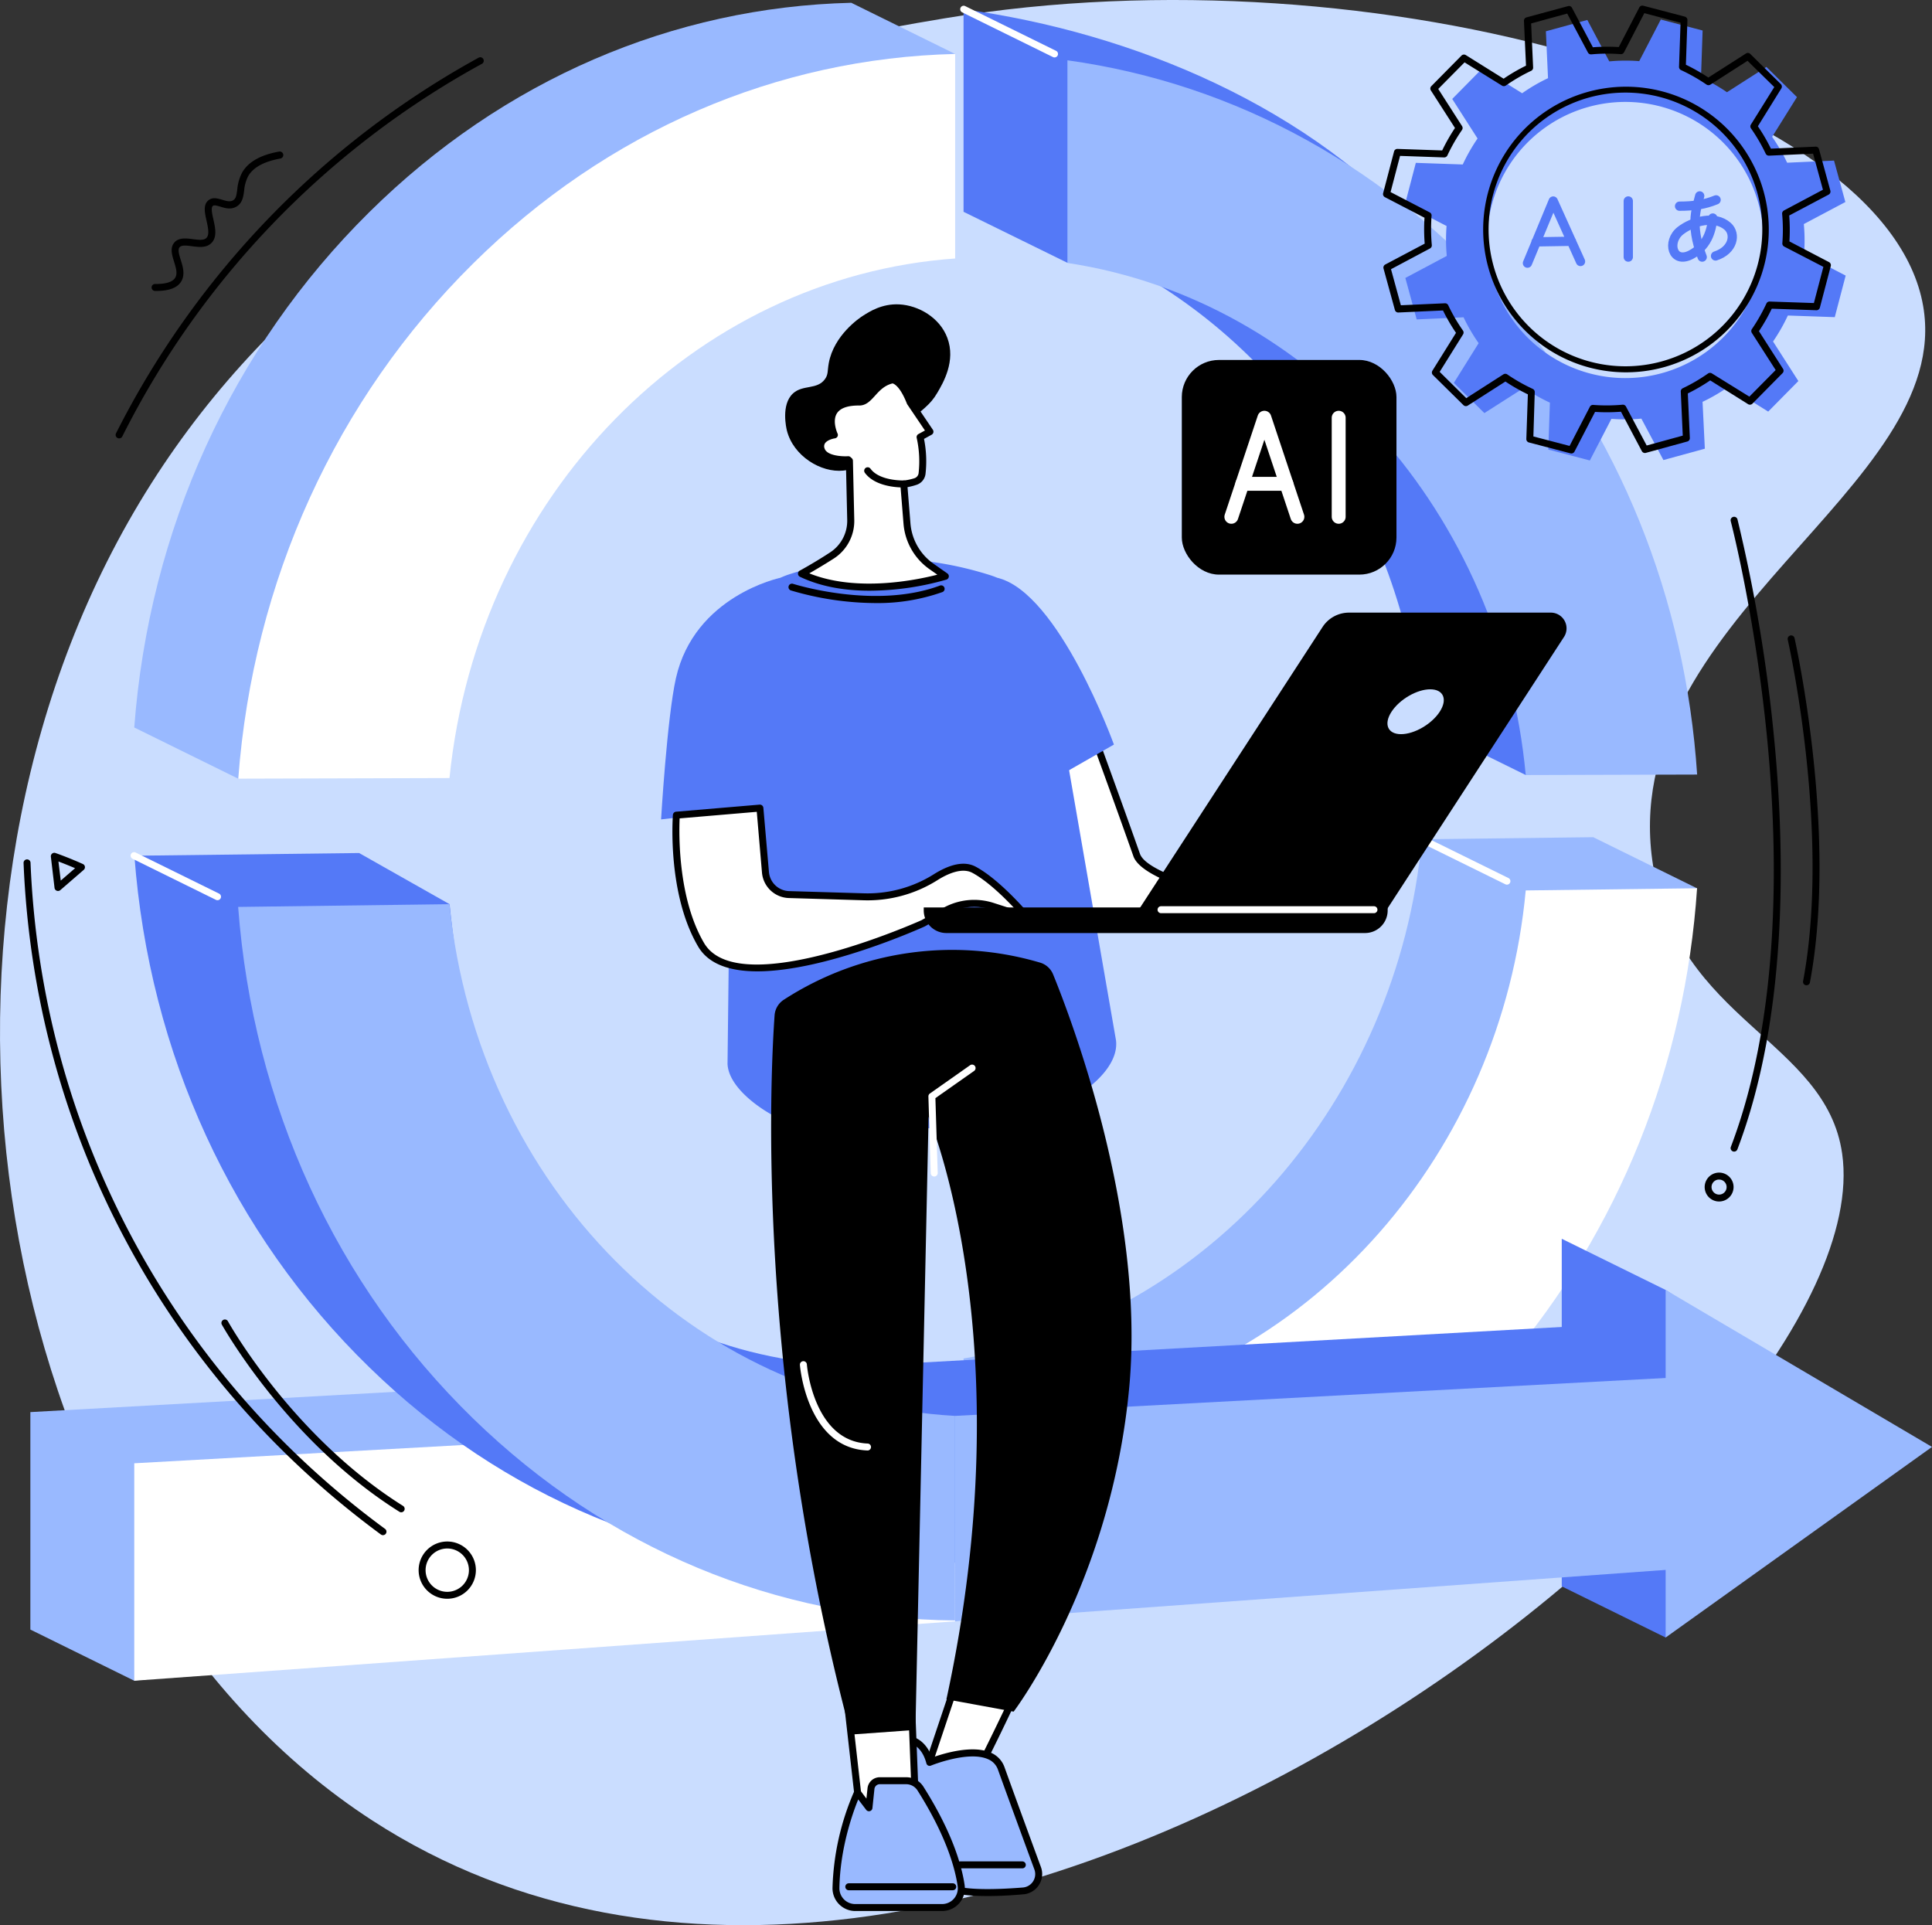 <svg xmlns="http://www.w3.org/2000/svg" viewBox="0 0 832.92 830"><rect x="0" y="0" width="832.92" height="830" fill="#333333" stroke="none"/><defs><style>.cls-1{fill:#caddff;}.cls-2{fill:#99b9ff;}.cls-3{fill:#fff;}.cls-4{fill:#5479f7;}.cls-5,.cls-6{fill:none;stroke-linecap:round;stroke-linejoin:round;}.cls-5{stroke:#fff;stroke-width:6px;}.cls-6{stroke:#5479f7;stroke-width:4px;}</style></defs><g id="&#x56FE;&#x5C42;_2" data-name="&#x56FE;&#x5C42; 2"><g id="Illustration"><g id="Agile_project_management" data-name="Agile project management"><path class="cls-1" d="M712.69,373.26c-17-105.67,130-162.71,116.42-241.31C813.44,41.25,593.48-23.1,407.44,7.87c-55.82,9.3-266,44.29-361.43,234.52C-46.09,426,4.12,683.49,160.52,784.86c251,162.67,652.25-156.76,633.67-287.46C787.23,448.46,723.42,440.09,712.69,373.26Z"></path><polygon class="cls-2" points="394.24 674.96 57.88 724.61 13.09 702.55 13.09 608.8 394.24 587.6 394.24 674.96"></polygon><path class="cls-2" d="M613,361.83C602.57,474.2,521.25,568,415.4,585.69v87.36c73.09-11.25,139.22-49,189-107.41C650.78,511.32,731.67,383,731.67,383l-44.79-22.06Z"></path><polygon class="cls-3" points="439.03 697.02 57.88 724.61 57.88 630.86 439.03 609.66 439.03 697.02"></polygon><path class="cls-3" d="M657.77,383.89C647.36,496.26,566,590,460.19,607.75v87.36c73.09-11.25,139.23-49,189-107.42,48.84-57.22,77.4-128.9,82.45-204.74Z"></path><path class="cls-2" d="M149,313.38c12.38-122.17,105.52-216,218-224l44.79-66.11L367,1.2C290.33,3.05,217,34.28,159.16,91.51,100,150,64.29,228.33,57.88,313.64l44.79,22.06Z"></path><path class="cls-4" d="M615.55,103.68C565.74,46.08,488.49,14.05,415.4,4V91.31l44.79,22L474,108.94c76.18,35.15,130.59,112.75,139,203.14l44.79,22.06,29.11-22.26C681.83,236.11,664.39,160.15,615.55,103.68Z"></path><path class="cls-4" d="M367,589.12c-112.45-6.23-160.8-77.32-173.18-199.3l-39-22.06-96.88,1.17c6.41,85.2,42.15,163,101.28,220.55C217,645.81,290.33,675.9,367,676.55Z"></path><polygon class="cls-4" points="702.81 652.63 366.96 676.94 366.96 589.12 702.81 570.45 702.81 652.63"></polygon><polygon class="cls-4" points="673.3 683.92 673.3 534.07 718.09 556.13 788.13 601.75 718.09 705.98 673.3 683.92"></polygon><path class="cls-3" d="M193.78,335.44c12.38-122.17,105.53-216,218-224V23.26C335.12,25.1,261.83,56.34,204,113.57c-59.13,58.48-94.87,136.82-101.28,222.13Z"></path><path class="cls-2" d="M460.19,113.36C566,129.43,647.36,221.94,657.77,334.14l73.9-.21c-5-75.76-33.61-147-82.45-203.46C599.42,72.88,533.28,36.11,460.19,26Z"></path><path class="cls-2" d="M411.75,610.43c-112.44-6.23-205.59-98.63-218-220.61L102.67,391c6.41,85.2,42.15,163,101.28,220.55,57.88,56.33,131.17,86.42,207.8,87.07Z"></path><polygon class="cls-2" points="747.6 674.69 411.75 699 411.75 610.43 747.6 592.51 747.6 674.69"></polygon><polygon class="cls-2" points="718.09 705.98 718.09 556.13 832.92 623.81 718.09 705.98"></polygon><path class="cls-3" d="M454.62,24.76a1.47,1.47,0,0,1-.67-.16L414.74,5.29a1.5,1.5,0,0,1,1.32-2.69l39.22,19.31a1.5,1.5,0,0,1-.66,2.85Z"></path><path class="cls-3" d="M93.77,388.1a1.59,1.59,0,0,1-.67-.15L57.22,370.27a1.5,1.5,0,1,1,1.32-2.69l35.89,17.67a1.5,1.5,0,0,1-.66,2.85Z"></path><path class="cls-3" d="M649.65,381.4a1.46,1.46,0,0,1-.66-.16l-36.68-18.06a1.5,1.5,0,0,1,1.33-2.69l36.68,18.06a1.5,1.5,0,0,1-.67,2.85Z"></path><path class="cls-3" d="M579.29,398.71c0-1.5-83.83-14.74-89.24-30.06-8.07-22.86-18.13-50.35-18.13-50.35L451,331.52l13.48,65.78Z"></path><path d="M579.29,400.21h0L464.44,398.8a1.51,1.51,0,0,1-1.45-1.2l-13.48-65.77a1.51,1.51,0,0,1,.67-1.57L471.12,317a1.48,1.48,0,0,1,1.28-.16,1.52,1.52,0,0,1,.93.91c.1.27,10.15,27.75,18.13,50.36,3.8,10.76,53.95,21.44,75.36,26,14,3,14,3,14,4.56a1.55,1.55,0,0,1-.45,1.06A1.48,1.48,0,0,1,579.29,400.21Zm-113.6-4.4L566,397.05c-38-8.09-73.55-17.07-77.37-27.9-6.82-19.31-15.15-42.17-17.49-48.59l-18.49,11.68Z"></path><path class="cls-4" d="M340.18,247.63c20-6.53,50.45-11.2,86.86.39a35.59,35.59,0,0,1,24.44,29.75l29.65,170.77C482.6,461,466,473,454.32,477.45c-12.21,4.63-30.67,9-56.81,9-28,0-48.38,1.62-59.75-3.35C328.33,479,314.13,469,313.65,458.7l2.06-175.53A35.63,35.63,0,0,1,340.18,247.63Z"></path><path class="cls-4" d="M480.23,321S456.56,255.43,430,249.12L443.51,342Z"></path><path class="cls-4" d="M285,353.27s2.59-43.88,6.39-60.83c8-35.67,45-43.32,45-43.32l1.1,98.05Z"></path><path d="M377.39,260a130.1,130.1,0,0,1-36.47-5.46,1.5,1.5,0,0,1,.93-2.85c.35.11,35.26,11.19,63.29.8a1.5,1.5,0,1,1,1,2.82A83.42,83.42,0,0,1,377.39,260Z"></path><path class="cls-3" d="M291.6,351.44S289,384.9,302.3,407.37c15.83,26.83,95.7-9.31,95.7-9.31l9.29-5.26a25.82,25.82,0,0,1,20.64-2.1l15,4.84S430.54,380.69,420,375c-4.94-2.66-11.34-.14-16.75,3.29A55.36,55.36,0,0,1,372,386.62l-31.77-.95a10.5,10.5,0,0,1-10.16-9.6l-2.42-27.68Z"></path><path d="M326.51,418.77c-11.37,0-20.89-2.83-25.5-10.64-13.34-22.61-11-55.42-10.91-56.8a1.5,1.5,0,0,1,1.37-1.38l36-3.05a1.52,1.52,0,0,1,1.63,1.36l2.41,27.68a9,9,0,0,0,8.72,8.24l31.77.94a53.68,53.68,0,0,0,30.42-8.1c7.47-4.72,13.61-5.85,18.27-3.34,10.67,5.76,22.86,20.29,23.37,20.9a1.5,1.5,0,0,1-1.61,2.39l-15-4.84a24.41,24.41,0,0,0-19.45,2l-9.28,5.26-.13.06C396.24,400.51,355.41,418.77,326.51,418.77ZM293,352.83c-.28,6.28-.85,34.42,10.57,53.78,4,6.75,12.44,9.23,22.71,9.23,27.87,0,69.15-18.28,71-19.12l9.23-5.22a27.35,27.35,0,0,1,21.84-2.23l9.76,3.15c-4.4-4.76-12.09-12.44-18.86-16.09-4.53-2.45-10.79.4-15.24,3.22a56.46,56.46,0,0,1-32.12,8.57l-31.77-.95a12,12,0,0,1-11.62-11L326.26,350Z"></path><path class="cls-3" d="M414.16,719.45l-17.31,51.66s18.85-1.61,20.66-1.26,23.86-47.11,23.86-47.11Z"></path><path d="M396.85,772.61a1.52,1.52,0,0,1-1.43-2L412.74,719a1.5,1.5,0,0,1,1.6-1l27.21,3.29a1.49,1.49,0,0,1,1.13.76,1.51,1.51,0,0,1,.05,1.36c-.06.12-5.59,12-11.27,23.71-12,24.68-12.74,24.54-14.24,24.24-1.3-.19-12.62.63-20.25,1.28Zm18.34-51.53L399,769.42c5.29-.44,14.94-1.17,18-1.1,2.66-3.42,14.47-27.93,22.13-44.34Zm2.6,47.3Zm0,0h0Z"></path><path class="cls-2" d="M400.81,759.75s26-10.67,30.85,2.73c6.13,17,15.7,43,15.7,43a7.29,7.29,0,0,1-6.28,9.74c-9.52.77-23.71,1.38-30.33-.93C400.32,810.65,383,777.61,383,777.61l5.34-28.11S397.78,748.17,400.81,759.75Z"></path><path d="M425.74,817.44c-6.13,0-11.85-.43-15.48-1.71-10.87-3.81-27.87-36.05-28.59-37.42a1.51,1.51,0,0,1-.15-1l5.34-28.11a1.5,1.5,0,0,1,1.27-1.2c.1,0,9.88-1.26,13.65,9.76,4.44-1.62,17.34-5.7,25.37-2.13a10.65,10.65,0,0,1,5.93,6.32c6.05,16.84,15.6,42.77,15.69,43a8.69,8.69,0,0,1-.88,7.74,8.78,8.78,0,0,1-6.69,4C436.42,817.13,430.93,817.44,425.74,817.44Zm-41.17-40.06c5,9.37,18.71,32.72,26.68,35.52,4.85,1.7,15.4,2,29.71.86a5.8,5.8,0,0,0,5-7.74c-.09-.25-9.64-26.19-15.7-43a7.64,7.64,0,0,0-4.32-4.59c-8.46-3.76-24.39,2.68-24.55,2.75a1.49,1.49,0,0,1-1.24,0,1.48,1.48,0,0,1-.78-1c-2.12-8.08-7.49-9.12-9.77-9.18Z"></path><path d="M440.69,805.5H414a1.5,1.5,0,0,1,0-3h26.74a1.5,1.5,0,1,1,0,3Z"></path><polygon class="cls-3" points="365.07 732.14 370.95 784.11 394.61 777.61 392.79 730.79 365.07 732.14"></polygon><path d="M371,785.61a1.5,1.5,0,0,1-1.49-1.34l-5.88-52a1.47,1.47,0,0,1,.34-1.14,1.5,1.5,0,0,1,1.07-.53l27.73-1.34a1.53,1.53,0,0,1,1.09.39,1.49,1.49,0,0,1,.48,1l1.82,46.83a1.49,1.49,0,0,1-1.1,1.5l-23.66,6.49A1.44,1.44,0,0,1,371,785.61Zm-4.21-52.05,5.5,48.64,20.83-5.72-1.72-44.12Z"></path><path class="cls-2" d="M368.72,822.39h37.44a8.3,8.3,0,0,0,8.22-9.5c-1.25-8.46-5.32-22.49-17.53-41.78a7.31,7.31,0,0,0-6.16-3.39H379.3a3.83,3.83,0,0,0-3.81,3.44l-.86,8.21-5-6.55a111.67,111.67,0,0,0-9.26,41.12A8.3,8.3,0,0,0,368.72,822.39Z"></path><path d="M406.16,823.89H368.72a9.82,9.82,0,0,1-9.81-10,111.78,111.78,0,0,1,9.41-41.73,1.5,1.5,0,0,1,2.55-.26l2.66,3.52L374,771a5.31,5.31,0,0,1,5.3-4.78h11.39a8.75,8.75,0,0,1,7.42,4.08c12.39,19.58,16.49,33.84,17.75,42.37a9.79,9.79,0,0,1-9.7,11.22ZM370,775.78c-2.3,5.63-7.8,20.83-8.12,38.18a6.81,6.81,0,0,0,6.81,6.93h37.44a6.79,6.79,0,0,0,6.73-7.78c-1.21-8.24-5.21-22.07-17.31-41.2a5.83,5.83,0,0,0-4.89-2.69H379.3a2.33,2.33,0,0,0-2.32,2.09l-.86,8.22a1.5,1.5,0,0,1-2.69.75Z"></path><path d="M410.75,814.94H365.93a1.5,1.5,0,0,1,0-3h44.82a1.5,1.5,0,0,1,0,3Z"></path><path d="M454,420.06a8.72,8.72,0,0,0-5.44-5A133.46,133.46,0,0,0,337.94,431a8.72,8.72,0,0,0-4,6.73c-1.78,25-8.4,155.52,32.89,310.09l27.82-2,5.68-264.29s41.2,96.89,7.69,251.09L437,737.93s42.34-55.68,49.92-140.76C493.59,521.91,461.45,438.34,454,420.06Z"></path><path class="cls-3" d="M373.92,625.34h-.06c-26.07-1.12-29-36.53-29-36.88a1.5,1.5,0,0,1,3-.23c0,.33,2.78,33.11,26.18,34.12a1.5,1.5,0,0,1-.07,3Z"></path><path class="cls-3" d="M402.75,507.23a1.49,1.49,0,0,1-1.5-1.45l-1-33.06a1.49,1.49,0,0,1,.63-1.27l17.34-12.2a1.5,1.5,0,0,1,1.73,2.46l-16.68,11.73,1,32.25a1.5,1.5,0,0,1-1.46,1.54Z"></path><path d="M388,184.93c10.58-9.1,13-10.34,16.07-15.55,2.51-4.25,8.12-13.75,4.32-23.78-3.28-8.68-12.34-13.92-20.67-14.37-7.48-.4-12.95,3.14-15.84,5-1.26.81-12.39,8.24-14.59,20.37-.6,3.3-.15,4.81-1.65,6.87-3.39,4.65-9.51,2.28-13.74,6.13-5.33,4.85-2.86,15.17-2.66,16,2.78,11,14.67,18.3,24.36,17.28C369.19,202.28,368.59,201.61,388,184.93Z"></path><path class="cls-3" d="M358.84,239.36a17.86,17.86,0,0,0,8-15.31l-.58-25.44-.52-.49s-10.19.68-11.67-4.51,5.72-6.18,5.72-6.18-6.81-14.33,10.8-14.16c4.73,0,6.42-7.79,14.18-9.55,0,0,3.83-.32,7.72,9.74l8.52,12.6-4.26,2.34a47.46,47.46,0,0,1,.86,15.68,4.15,4.15,0,0,1-2.84,3.47,25.55,25.55,0,0,1-5,1.09l1.37,17a25.15,25.15,0,0,0,10.63,18.54l5.92,4.15s-36,11.39-62-1C345.57,247.34,352.54,243.53,358.84,239.36Z"></path><path d="M374.88,254.67c-9.83,0-20.49-1.46-30-6a1.5,1.5,0,0,1-.07-2.67c.07,0,7-3.83,13.16-7.91h0a16.27,16.27,0,0,0,7.28-14l-.56-24.42c-3,.05-10.65-.37-12.15-5.63a5.4,5.4,0,0,1,.57-4.59,8.34,8.34,0,0,1,4.58-3.08c-.73-2.3-1.55-6.47.6-9.85,2.05-3.2,6.16-4.77,12.22-4.74,1.44,0,2.65-1.2,4.46-3.19,2.13-2.35,4.79-5.28,9.38-6.32l.2,0c.83-.08,5.12.11,9.19,10.53l8.42,12.46a1.49,1.49,0,0,1-.52,2.16l-3.28,1.8a48.85,48.85,0,0,1,.65,15.07,5.66,5.66,0,0,1-3.87,4.73,28,28,0,0,1-3.89,1l1.26,15.62a23.54,23.54,0,0,0,10,17.43l5.91,4.15a1.49,1.49,0,0,1,.62,1.46,1.51,1.51,0,0,1-1,1.2A121.53,121.53,0,0,1,374.88,254.67Zm-26-7.49c20.53,8.28,46.5,2.83,55.22.58l-3.32-2.33a26.5,26.5,0,0,1-11.26-19.64l-1.37-17a1.5,1.5,0,0,1,1.32-1.61,24.19,24.19,0,0,0,4.75-1,2.64,2.64,0,0,0,1.81-2.21,46.29,46.29,0,0,0-.83-15.19,1.51,1.51,0,0,1,.74-1.64l2.82-1.54-7.6-11.24a2.19,2.19,0,0,1-.16-.3c-3-7.67-5.69-8.65-6.21-8.76-3.53.87-5.6,3.15-7.6,5.36s-3.84,4.16-6.7,4.17c-4.95-.05-8.21,1.08-9.67,3.36-2.16,3.39.21,8.6.24,8.66a1.49,1.49,0,0,1,0,1.35,1.53,1.53,0,0,1-1.11.78c-.89.12-3.38.76-4.29,2.16a2.43,2.43,0,0,0-.2,2.12c.94,3.29,7.8,3.59,10.13,3.43a1.47,1.47,0,0,1,1.13.41l.51.46a1.52,1.52,0,0,1,.48,1.07l.58,25.44a19.25,19.25,0,0,1-8.63,16.6C355.75,243.2,351.55,245.67,348.92,247.18Z"></path><path class="cls-3" d="M389.68,208.64s-11.17.39-15.61-5.68Z"></path><path d="M389.22,210.15c-2.36,0-12-.38-16.36-6.31a1.5,1.5,0,0,1,2.43-1.77c3.9,5.36,14.24,5.07,14.34,5.07a1.48,1.48,0,0,1,1.55,1.45,1.5,1.5,0,0,1-1.45,1.55Z"></path><path d="M597.89,392.09H491l79.23-121.85a13.6,13.6,0,0,1,11.42-6.12h86.74a6.79,6.79,0,0,1,5.92,10.42Z"></path><path class="cls-1" d="M620.69,306.85c-3.47,5.34-10.94,9.67-16.68,9.67s-7.58-4.33-4.1-9.67,10.94-9.67,16.68-9.67S624.16,301.51,620.69,306.85Z"></path><path d="M398.25,391.22h200a0,0,0,0,1,0,0v1.28a9.76,9.76,0,0,1-9.76,9.76H408a9.76,9.76,0,0,1-9.76-9.76v-1.28A0,0,0,0,1,398.25,391.22Z"></path><path class="cls-3" d="M592.34,393.7H500.55a1.5,1.5,0,0,1,0-3h91.79a1.5,1.5,0,0,1,0,3Z"></path><path class="cls-4" d="M795.57,87.1l-4.89-17.87-20.21.92A76.49,76.49,0,0,0,764,59l10.7-17.14-13.17-13-17,10.9a77.92,77.92,0,0,0-11.2-6.38l.7-20.23L716,8.42l-9.3,17.94a76.32,76.32,0,0,0-12.91.1L684.33,8.6l-17.87,4.89.92,20.21a75,75,0,0,0-11.15,6.5L639.08,29.49l-13,13.17L637,59.71a77.92,77.92,0,0,0-6.38,11.2l-20.23-.7-4.69,17.92,17.94,9.3a76.31,76.31,0,0,0,.09,12.91l-17.86,9.5,4.89,17.87,20.21-.92a76.54,76.54,0,0,0,6.5,11.16l-10.7,17.14,13.17,13L657,167.21a77.28,77.28,0,0,0,11.19,6.38l-.69,20.23,17.91,4.7,9.3-17.94a77.37,77.37,0,0,0,12.91-.1l9.51,17.86,17.86-4.89L734,173.24a75.65,75.65,0,0,0,11.16-6.5l17.14,10.71,13-13.17-10.91-17.05a78,78,0,0,0,6.39-11.2l20.22.7,4.7-17.92-17.94-9.3a76.32,76.32,0,0,0-.1-12.91Zm-79.15,73.79a59.53,59.53,0,1,1,41.7-73.14A59.53,59.53,0,0,1,716.42,160.89Z"></path><path d="M677.45,195.5a1.2,1.2,0,0,1-.38-.05l-17.92-4.69a1.51,1.51,0,0,1-1.12-1.51l.66-19.23a79.81,79.81,0,0,1-9.68-5.53l-16.22,10.37a1.51,1.51,0,0,1-1.87-.19l-13.17-13a1.51,1.51,0,0,1-.21-1.86l10.17-16.31a78.4,78.4,0,0,1-5.61-9.65l-19.23.88a1.48,1.48,0,0,1-1.51-1.11l-4.9-17.86a1.51,1.51,0,0,1,.75-1.72l17-9a78.68,78.68,0,0,1-.08-11.17L597.05,85a1.5,1.5,0,0,1-.76-1.71L601,65.32a1.47,1.47,0,0,1,1.51-1.12l19.24.66a79.17,79.17,0,0,1,5.52-9.68L616.88,39a1.49,1.49,0,0,1,.19-1.86l13-13.17a1.5,1.5,0,0,1,1.86-.22l16.31,10.18a77.21,77.21,0,0,1,9.65-5.62L657,9a1.5,1.5,0,0,1,1.11-1.51L676,2.64a1.49,1.49,0,0,1,1.72.74l9,17a80,80,0,0,1,11.16-.09l8.85-17.06a1.5,1.5,0,0,1,1.71-.76l17.92,4.7a1.5,1.5,0,0,1,1.12,1.5l-.66,19.24a79.74,79.74,0,0,1,9.68,5.52l16.22-10.37a1.48,1.48,0,0,1,1.86.2l13.17,13a1.5,1.5,0,0,1,.22,1.86L757.85,54.44a77.21,77.21,0,0,1,5.62,9.65l19.23-.87a1.47,1.47,0,0,1,1.51,1.1l4.89,17.87a1.5,1.5,0,0,1-.74,1.72l-17,9a78.67,78.67,0,0,1,.09,11.17L788.52,113a1.5,1.5,0,0,1,.76,1.71l-4.7,17.92a1.5,1.5,0,0,1-1.5,1.12l-19.24-.66a79.87,79.87,0,0,1-5.52,9.69L768.69,159a1.5,1.5,0,0,1-.2,1.87l-13,13.17a1.5,1.5,0,0,1-1.86.21L737.3,164a79.76,79.76,0,0,1-9.65,5.62l.87,19.22a1.48,1.48,0,0,1-1.1,1.51l-17.87,4.9a1.51,1.51,0,0,1-1.72-.75l-9-17a78.66,78.66,0,0,1-11.17.08l-8.84,17.06A1.49,1.49,0,0,1,677.45,195.5Zm-16.38-7.34,15.6,4.09,8.75-16.88a1.48,1.48,0,0,1,1.44-.8,76.55,76.55,0,0,0,12.66-.09,1.5,1.5,0,0,1,1.46.78l8.94,16.81,15.55-4.26-.86-19a1.5,1.5,0,0,1,.85-1.42A75.71,75.71,0,0,0,736.4,161a1.5,1.5,0,0,1,1.65,0L754.18,171l11.34-11.46-10.26-16a1.5,1.5,0,0,1,0-1.65,76.9,76.9,0,0,0,6.26-11A1.47,1.47,0,0,1,763,130l19,.65,4.09-15.6-16.88-8.74a1.51,1.51,0,0,1-.81-1.45,74.43,74.43,0,0,0-.09-12.66,1.52,1.52,0,0,1,.79-1.46l16.8-8.94-4.25-15.55-19,.86a1.5,1.5,0,0,1-1.42-.85,75.71,75.71,0,0,0-6.37-10.94,1.48,1.48,0,0,1,0-1.65l10.06-16.13L753.39,26.22l-16,10.26a1.52,1.52,0,0,1-1.66,0,76.79,76.79,0,0,0-11-6.26,1.49,1.49,0,0,1-.87-1.41l.66-19L708.9,5.67l-8.75,16.87a1.5,1.5,0,0,1-1.44.81,74.41,74.41,0,0,0-12.66.09,1.52,1.52,0,0,1-1.46-.79l-8.94-16.8L660.1,10.11l.86,19a1.5,1.5,0,0,1-.85,1.42,75.71,75.71,0,0,0-10.94,6.37,1.52,1.52,0,0,1-1.66,0L631.39,26.89,620.05,38.35l10.26,16a1.52,1.52,0,0,1,0,1.66A76.38,76.38,0,0,0,624,67a1.5,1.5,0,0,1-1.41.87l-19-.66-4.09,15.6,16.88,8.75a1.5,1.5,0,0,1,.8,1.45,75.37,75.37,0,0,0,.1,12.65,1.51,1.51,0,0,1-.79,1.46l-16.8,8.94,4.25,15.55,19-.86a1.51,1.51,0,0,1,1.42.85,74.65,74.65,0,0,0,6.37,10.94,1.52,1.52,0,0,1,0,1.66l-10.06,16.12,11.46,11.34,16-10.26a1.52,1.52,0,0,1,1.66,0,75.85,75.85,0,0,0,11,6.26,1.51,1.51,0,0,1,.87,1.41Zm39.73-30.24a59,59,0,1,1,15.56-2.1A59.07,59.07,0,0,1,700.8,157.92Zm0-120.54a61.57,61.57,0,1,0,16.28,121l.52,1.93-.52-1.93a61.57,61.57,0,0,0-16.28-121Z"></path><rect x="509.5" y="155.19" width="92.54" height="92.54" rx="16"></rect><line class="cls-5" x1="577.13" y1="180.1" x2="577.13" y2="222.81"></line><polyline class="cls-5" points="530.86 222.81 545.1 180.1 559.33 222.81"></polyline><line class="cls-5" x1="535.6" y1="208.58" x2="554.59" y2="208.58"></line><path d="M51.36,189A1.5,1.5,0,0,1,50,186.85a380,380,0,0,1,156.38-162,1.5,1.5,0,0,1,1.44,2.63A374.73,374.73,0,0,0,52.71,188.2,1.51,1.51,0,0,1,51.36,189Z"></path><path d="M165.09,661.85a1.43,1.43,0,0,1-.88-.29C71,593,14.86,487.52,10.16,372.07a1.5,1.5,0,0,1,3-.13C17.82,486.48,73.52,591.16,166,659.14a1.5,1.5,0,0,1-.89,2.71Z"></path><path d="M747.6,496.49a1.71,1.71,0,0,1-.53-.1,1.51,1.51,0,0,1-.87-1.94c21.58-56.69,20.42-127,15.65-176-5.17-53.16-15.59-93.37-15.7-93.77a1.5,1.5,0,0,1,2.91-.76,676.77,676.77,0,0,1,15.78,94.24c4.8,49.34,5.95,120.16-15.83,177.39A1.51,1.51,0,0,1,747.6,496.49Z"></path><path d="M192.83,689.27a12.34,12.34,0,1,1,12.33-12.33A12.34,12.34,0,0,1,192.83,689.27Zm0-21.67a9.34,9.34,0,1,0,9.33,9.34A9.34,9.34,0,0,0,192.83,667.6Z"></path><path d="M741.13,518a6.85,6.85,0,0,1-1-.08,6.23,6.23,0,1,1,6.07-9.79,6.16,6.16,0,0,1,1.09,4.63h0A6.24,6.24,0,0,1,741.13,518Zm0-9.46a3.22,3.22,0,0,0-2.64,5.11,3.24,3.24,0,1,0,3.16-5.07A4.73,4.73,0,0,0,741.13,508.57Zm4.68,4h0Z"></path><path d="M25,384.12a1.44,1.44,0,0,1-.54-.1,1.5,1.5,0,0,1-.95-1.22l-1.58-13.46a1.5,1.5,0,0,1,.55-1.34,1.47,1.47,0,0,1,1.44-.24c6,2.1,11.77,4.72,11.82,4.75a1.5,1.5,0,0,1,.87,1.15,1.52,1.52,0,0,1-.5,1.35L26,383.76A1.47,1.47,0,0,1,25,384.12Zm.19-12.71,1,8.23,6.18-5.34C30.6,373.55,28,372.47,25.18,371.41Z"></path><path d="M67.35,125.43h-.49a1.5,1.5,0,0,1,0-3h0c4.53.07,7.52-.85,8.65-2.64s.33-4.41-.46-6.94c-.9-2.92-1.84-5.94.06-8.23s5.17-1.9,8-1.52c2.47.32,4.8.63,5.93-.58,1.33-1.42.64-4.44,0-7.36-.76-3.38-1.55-6.87.8-8.79,1.81-1.49,4-.82,6-.23,1.72.52,3.35,1,4.64.23s1.47-2.18,1.81-4.68a19.32,19.32,0,0,1,2.12-7.34c2.61-4.56,8-7.6,15.93-9a1.5,1.5,0,1,1,.54,3c-7.06,1.27-11.72,3.82-13.87,7.57a16.4,16.4,0,0,0-1.75,6.25c-.36,2.63-.73,5.34-3.23,6.85s-5,.7-7.06.07c-1.63-.49-2.67-.76-3.2-.32-.92.75-.31,3.44.22,5.81.79,3.51,1.69,7.49-.72,10.07-2.18,2.34-5.54,1.89-8.51,1.5-2.3-.3-4.48-.59-5.34.46s-.2,3.17.5,5.43c.94,3,2,6.47.12,9.44C76.37,124.11,72.85,125.43,67.35,125.43Z"></path><path d="M173,652a1.48,1.48,0,0,1-.8-.23C123.77,621.44,96,571.67,95.69,571.17a1.5,1.5,0,1,1,2.62-1.45c.28.5,27.73,49.6,75.49,79.54A1.5,1.5,0,0,1,173,652Z"></path><path d="M778.82,424.77a1.32,1.32,0,0,1-.28,0,1.51,1.51,0,0,1-1.2-1.75c12.07-64.23-6.42-146.42-6.61-147.24a1.5,1.5,0,0,1,2.93-.67c.19.83,18.81,83.62,6.63,148.46A1.49,1.49,0,0,1,778.82,424.77Z"></path></g><g id="Layer_13" data-name="Layer 13"><path class="cls-6" d="M732.77,84.46c-.93,4.29-4.62,11.77,1.08,26.38"></path><path class="cls-6" d="M739.84,86.17c-4.87,2-9.62,2.72-15.75,2.72"></path><path class="cls-6" d="M738.41,94c-.47,3.79-1.44,11.68-9.43,15.83s-10.5-5.69-4.5-10.39c5.25-4.09,14.84-6.75,20.37-1.84,3.68,3.33,2.36,10.28-5.25,12.75"></path><path class="cls-6" d="M658.51,113.45l11.11-26.78h0l11.77,26.06m-19.19-8.46,15.32-.25"></path><line class="cls-6" x1="701.98" y1="86.64" x2="701.98" y2="110.84"></line></g></g></g></svg>